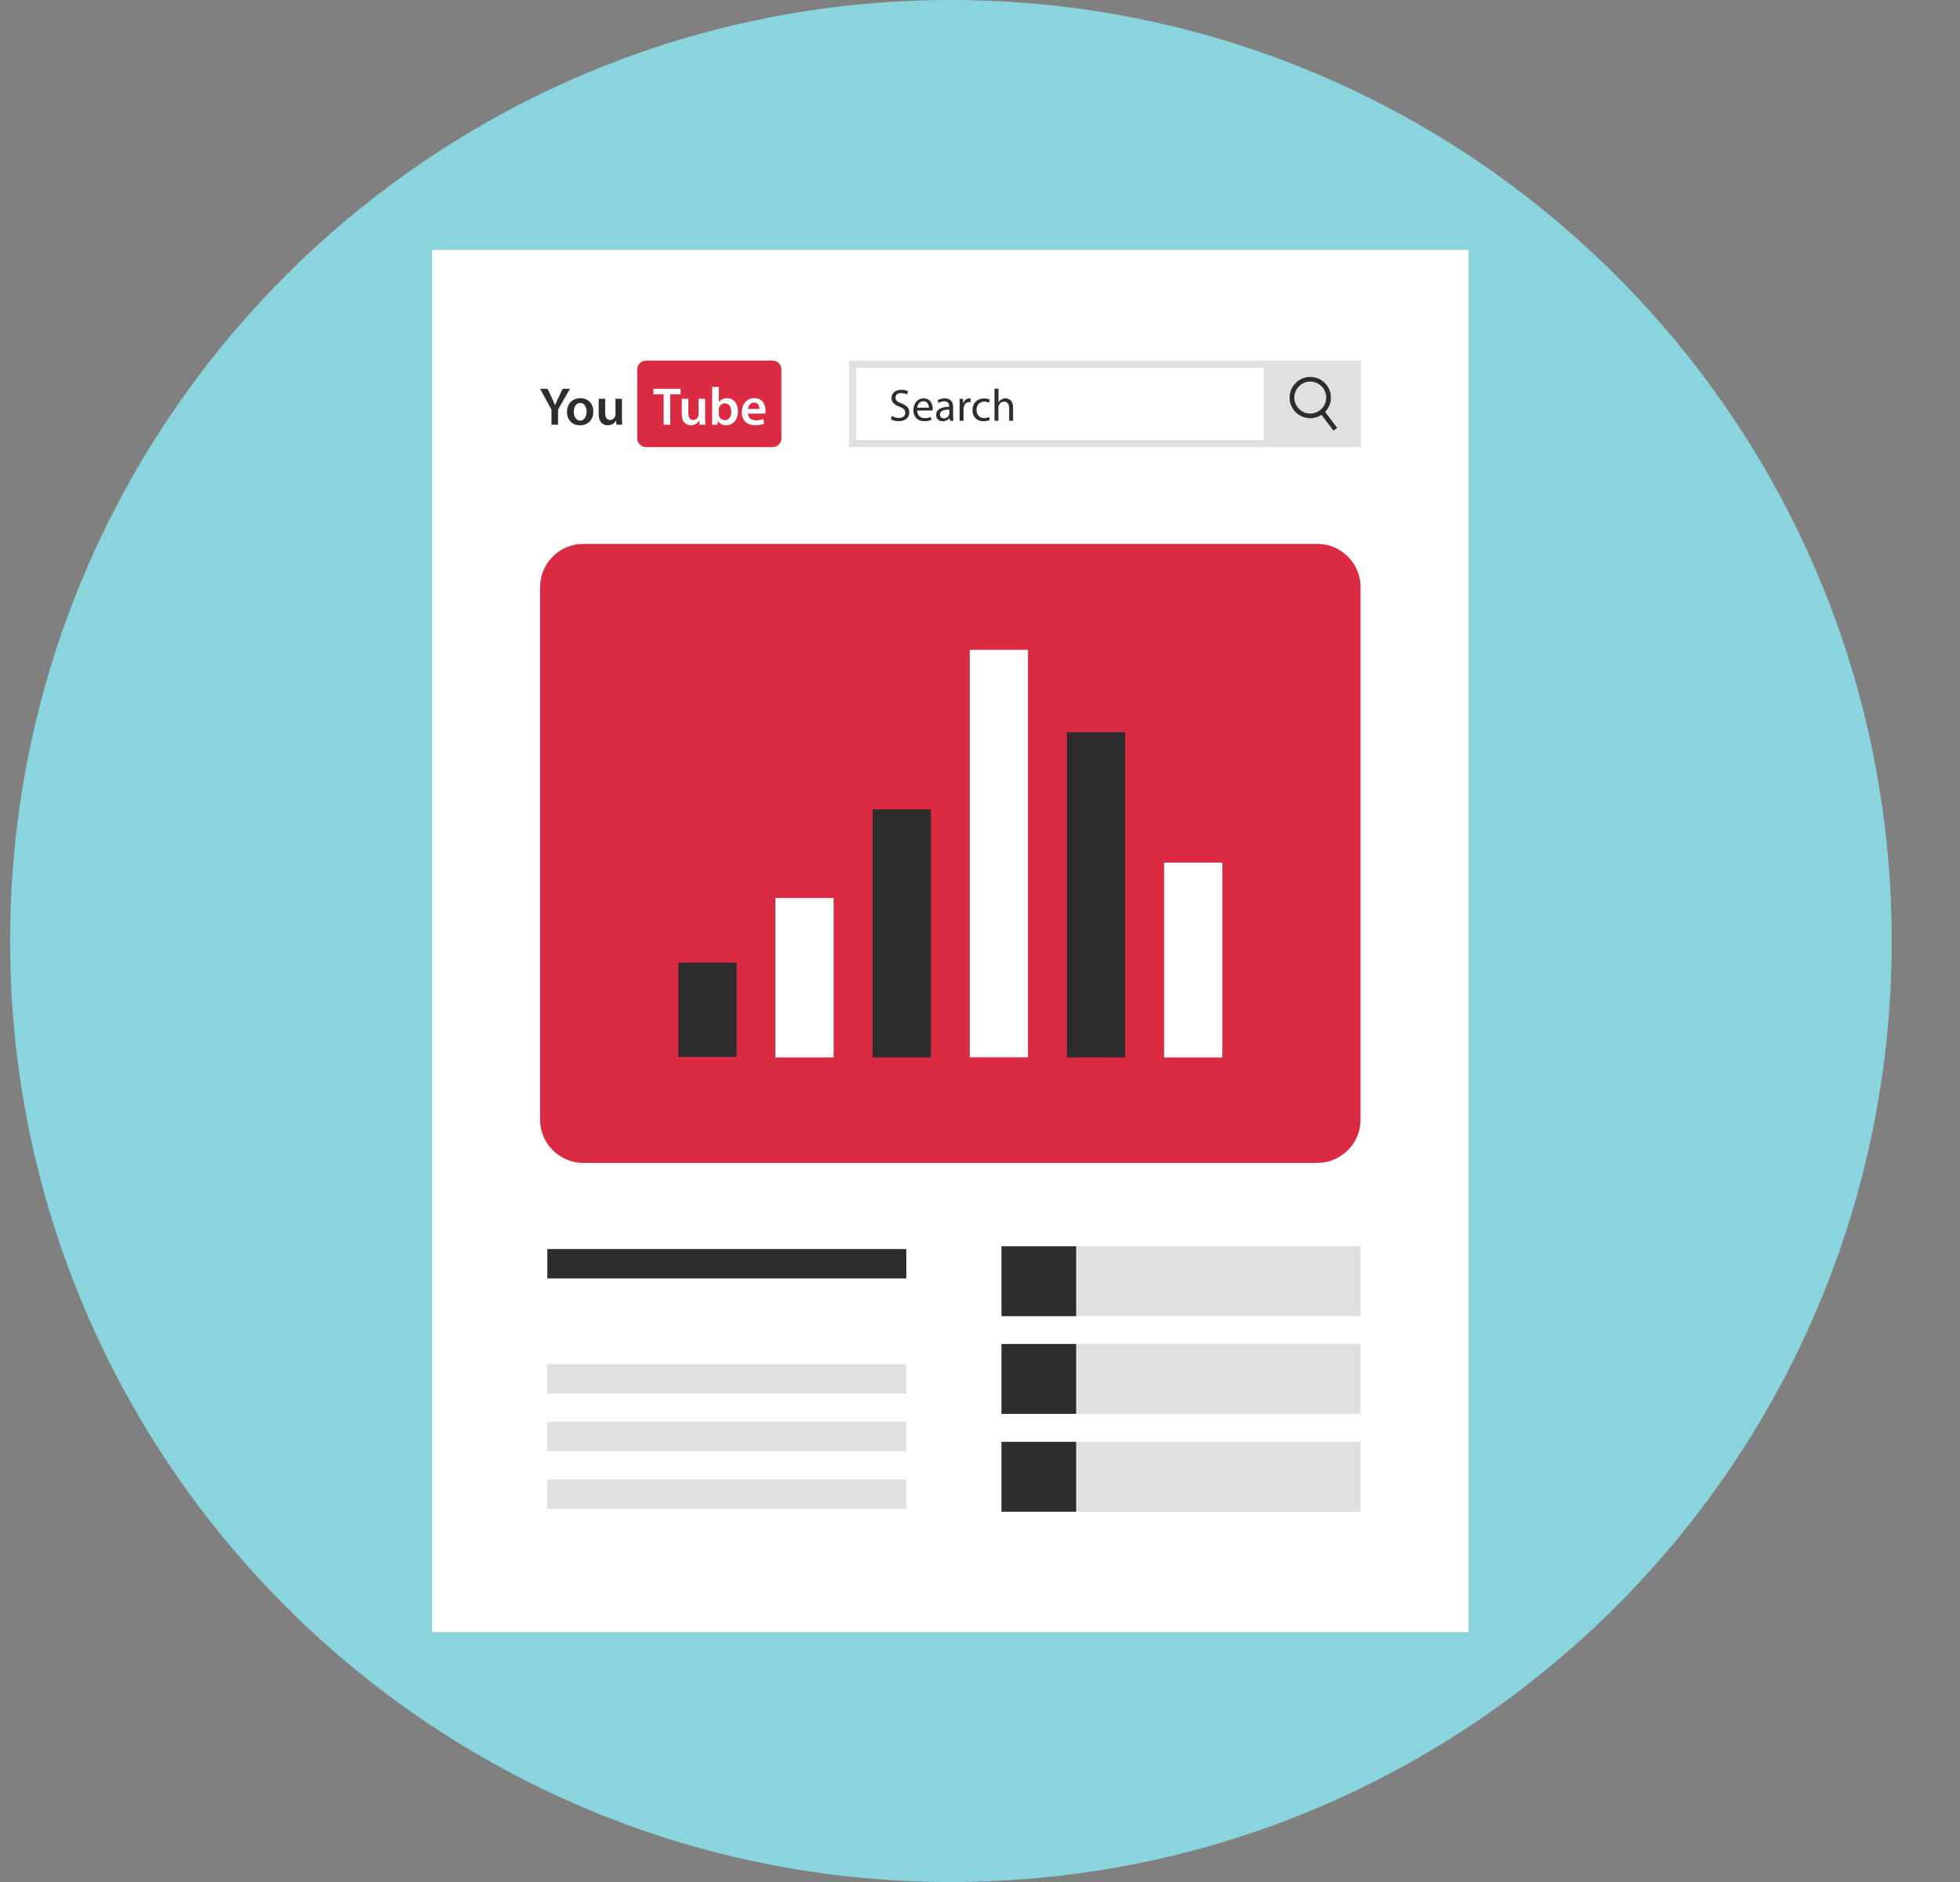 <svg width="25" height="24" viewBox="0 0 25 24" fill="none" xmlns="http://www.w3.org/2000/svg">
<rect x="0" y="0" width="25" height="24" fill="#808080" stroke="none"/>
<g clip-path="url(#clip0_142_742)">
<path d="M12.129 24C18.756 24 24.129 18.627 24.129 12C24.129 5.373 18.756 0 12.129 0C5.501 0 0.129 5.373 0.129 12C0.129 18.627 5.501 24 12.129 24Z" fill="#8AD5DD"/>
<path d="M18.731 3.188H5.512V20.812H18.731V3.188Z" fill="white"/>
<path d="M11.56 15.928H6.981V16.303H11.56V15.928Z" fill="#2D2D2D"/>
<path d="M11.56 17.396H6.981V17.771H11.56V17.396Z" fill="#E0E0E0"/>
<path d="M11.56 18.131H6.981V18.506H11.56V18.131Z" fill="#E0E0E0"/>
<path d="M11.56 18.866H6.981V19.241H11.56V18.866Z" fill="#E0E0E0"/>
<path d="M16.803 14.83H7.44C7.137 14.83 6.889 14.582 6.889 14.28V7.486C6.889 7.183 7.137 6.936 7.44 6.936H16.803C17.106 6.936 17.354 7.183 17.354 7.486V14.28C17.354 14.582 17.106 14.83 16.803 14.83Z" fill="#DB2B42"/>
<path d="M18.731 3.188H5.512V20.812H18.731V3.188Z" fill="white"/>
<path d="M11.56 15.928H6.981V16.303H11.56V15.928Z" fill="#2D2D2D"/>
<path d="M11.56 17.396H6.981V17.771H11.56V17.396Z" fill="#E0E0E0"/>
<path d="M11.56 18.131H6.981V18.506H11.56V18.131Z" fill="#E0E0E0"/>
<path d="M11.56 18.866H6.981V19.241H11.56V18.866Z" fill="#E0E0E0"/>
<path d="M16.803 14.83H7.44C7.137 14.83 6.889 14.582 6.889 14.28V7.486C6.889 7.183 7.137 6.936 7.44 6.936H16.803C17.106 6.936 17.354 7.183 17.354 7.486V14.28C17.354 14.582 17.106 14.83 16.803 14.83Z" fill="#DB2B42"/>
<path d="M17.354 15.893H12.774V16.784H17.354V15.893Z" fill="#E0E0E0"/>
<path d="M17.354 17.139H12.774V18.03H17.354V17.139Z" fill="#E0E0E0"/>
<path d="M17.354 18.387H12.774V19.278H17.354V18.387Z" fill="#E0E0E0"/>
<path d="M13.726 18.387H12.774V19.278H13.726V18.387Z" fill="#2D2D2D"/>
<path d="M13.726 17.139H12.774V18.03H13.726V17.139Z" fill="#2D2D2D"/>
<path d="M13.726 15.893H12.774V16.784H13.726V15.893Z" fill="#2D2D2D"/>
<path d="M17.262 4.691V5.61H10.922V4.691H17.262ZM17.354 4.599H10.831V5.702H17.354V4.599Z" fill="#E0E0E0"/>
<path d="M17.354 4.599H16.12V5.702H17.354V4.599Z" fill="#E0E0E0"/>
<path d="M9.855 5.702H8.24C8.179 5.702 8.128 5.652 8.128 5.59V4.71C8.128 4.649 8.179 4.599 8.24 4.599H9.855C9.917 4.599 9.967 4.649 9.967 4.71V5.59C9.967 5.652 9.916 5.702 9.855 5.702Z" fill="#DB2B42"/>
<path d="M8.465 5.028H8.335V4.958H8.681V5.028H8.549V5.416H8.465V5.028Z" fill="white"/>
<path d="M8.994 5.317C8.994 5.356 8.996 5.389 8.997 5.416H8.923L8.919 5.365H8.918C8.904 5.389 8.871 5.423 8.812 5.423C8.751 5.423 8.696 5.387 8.696 5.279V5.085H8.78V5.265C8.78 5.32 8.798 5.356 8.842 5.356C8.875 5.356 8.897 5.332 8.906 5.311C8.909 5.303 8.91 5.295 8.91 5.285V5.085H8.994V5.317Z" fill="white"/>
<path d="M9.081 5.416C9.083 5.394 9.084 5.357 9.084 5.323V4.934H9.168V5.13H9.169C9.189 5.099 9.225 5.078 9.275 5.078C9.356 5.078 9.414 5.145 9.413 5.246C9.413 5.364 9.338 5.424 9.263 5.424C9.22 5.424 9.182 5.407 9.158 5.367H9.156L9.152 5.416H9.081ZM9.168 5.28C9.168 5.287 9.168 5.293 9.17 5.3C9.179 5.333 9.207 5.358 9.244 5.358C9.296 5.358 9.328 5.316 9.328 5.25C9.328 5.191 9.3 5.144 9.245 5.144C9.211 5.144 9.18 5.168 9.17 5.205C9.169 5.211 9.168 5.218 9.168 5.226V5.28Z" fill="white"/>
<path d="M9.541 5.274C9.543 5.334 9.59 5.36 9.643 5.36C9.682 5.36 9.71 5.354 9.735 5.345L9.747 5.402C9.719 5.414 9.679 5.423 9.632 5.423C9.524 5.423 9.461 5.357 9.461 5.255C9.461 5.164 9.517 5.077 9.623 5.077C9.73 5.077 9.765 5.166 9.765 5.238C9.765 5.254 9.764 5.266 9.763 5.274H9.541ZM9.687 5.215C9.687 5.185 9.674 5.134 9.618 5.134C9.566 5.134 9.545 5.181 9.541 5.215H9.687Z" fill="white"/>
<path d="M7.034 5.416V5.225L6.889 4.958H6.984L7.04 5.075C7.055 5.11 7.067 5.135 7.079 5.167H7.08C7.092 5.137 7.105 5.109 7.121 5.075L7.176 4.958H7.27L7.118 5.223V5.416H7.034Z" fill="#2D2D2D"/>
<path d="M7.568 5.248C7.568 5.37 7.483 5.424 7.398 5.424C7.304 5.424 7.232 5.359 7.232 5.254C7.232 5.144 7.304 5.078 7.404 5.078C7.502 5.078 7.568 5.147 7.568 5.248ZM7.319 5.251C7.319 5.315 7.35 5.364 7.401 5.364C7.448 5.364 7.482 5.317 7.482 5.25C7.482 5.198 7.459 5.139 7.402 5.139C7.343 5.139 7.319 5.196 7.319 5.251Z" fill="#2D2D2D"/>
<path d="M7.933 5.317C7.933 5.356 7.935 5.389 7.936 5.416H7.863L7.858 5.365H7.857C7.843 5.389 7.81 5.423 7.751 5.423C7.691 5.423 7.636 5.387 7.636 5.279V5.085H7.719V5.265C7.719 5.32 7.737 5.356 7.781 5.356C7.815 5.356 7.836 5.332 7.845 5.311C7.848 5.303 7.85 5.295 7.85 5.285V5.085H7.933V5.317Z" fill="#2D2D2D"/>
<path d="M16.712 5.333C16.567 5.333 16.449 5.215 16.449 5.07C16.449 4.925 16.567 4.807 16.712 4.807C16.858 4.807 16.976 4.925 16.976 5.07C16.976 5.215 16.858 5.333 16.712 5.333ZM16.712 4.866C16.6 4.866 16.509 4.958 16.509 5.07C16.509 5.182 16.6 5.274 16.712 5.274C16.825 5.274 16.916 5.182 16.916 5.07C16.916 4.958 16.825 4.866 16.712 4.866Z" fill="#2D2D2D"/>
<path d="M16.842 5.272L17.009 5.492L17.056 5.456L16.889 5.236L16.842 5.272Z" fill="#2D2D2D"/>
<path d="M11.376 5.304C11.398 5.318 11.431 5.33 11.466 5.33C11.517 5.33 11.547 5.303 11.547 5.264C11.547 5.228 11.526 5.207 11.474 5.186C11.41 5.164 11.371 5.131 11.371 5.076C11.371 5.015 11.421 4.971 11.497 4.971C11.536 4.971 11.565 4.98 11.582 4.989L11.569 5.03C11.556 5.023 11.53 5.012 11.495 5.012C11.441 5.012 11.422 5.043 11.422 5.07C11.422 5.106 11.445 5.124 11.499 5.145C11.565 5.171 11.598 5.202 11.598 5.259C11.598 5.319 11.554 5.371 11.462 5.371C11.425 5.371 11.383 5.36 11.363 5.346L11.376 5.304Z" fill="#2D2D2D"/>
<path d="M11.699 5.235C11.7 5.304 11.744 5.332 11.795 5.332C11.831 5.332 11.853 5.326 11.872 5.318L11.881 5.354C11.863 5.362 11.832 5.371 11.788 5.371C11.702 5.371 11.65 5.315 11.65 5.231C11.65 5.147 11.7 5.08 11.781 5.08C11.873 5.08 11.897 5.16 11.897 5.212C11.897 5.222 11.896 5.23 11.895 5.235H11.699V5.235ZM11.848 5.199C11.848 5.167 11.834 5.117 11.777 5.117C11.726 5.117 11.703 5.164 11.699 5.199H11.848Z" fill="#2D2D2D"/>
<path d="M12.116 5.366L12.112 5.331H12.111C12.095 5.353 12.065 5.372 12.025 5.372C11.968 5.372 11.94 5.332 11.94 5.292C11.94 5.224 11.999 5.188 12.107 5.188V5.182C12.107 5.16 12.101 5.118 12.044 5.118C12.018 5.118 11.991 5.126 11.971 5.139L11.959 5.105C11.982 5.09 12.016 5.08 12.051 5.08C12.137 5.08 12.157 5.138 12.157 5.194V5.299C12.157 5.323 12.159 5.347 12.162 5.365H12.116V5.366ZM12.109 5.224C12.053 5.223 11.99 5.232 11.99 5.286C11.99 5.319 12.012 5.335 12.038 5.335C12.075 5.335 12.098 5.312 12.106 5.288C12.107 5.283 12.109 5.277 12.109 5.272V5.224Z" fill="#2D2D2D"/>
<path d="M12.241 5.173C12.241 5.14 12.241 5.112 12.239 5.086H12.283L12.285 5.141H12.287C12.3 5.104 12.33 5.08 12.364 5.08C12.37 5.08 12.374 5.08 12.379 5.082V5.13C12.373 5.128 12.368 5.128 12.361 5.128C12.325 5.128 12.3 5.155 12.293 5.193C12.292 5.2 12.29 5.208 12.29 5.217V5.365H12.24V5.173H12.241Z" fill="#2D2D2D"/>
<path d="M12.624 5.356C12.611 5.363 12.581 5.372 12.543 5.372C12.459 5.372 12.404 5.315 12.404 5.23C12.404 5.143 12.463 5.081 12.555 5.081C12.585 5.081 12.611 5.089 12.625 5.095L12.614 5.135C12.601 5.128 12.582 5.122 12.554 5.122C12.49 5.122 12.456 5.169 12.456 5.227C12.456 5.292 12.497 5.332 12.552 5.332C12.581 5.332 12.6 5.324 12.615 5.318L12.624 5.356Z" fill="#2D2D2D"/>
<path d="M12.685 4.956H12.736V5.13H12.737C12.745 5.116 12.758 5.103 12.773 5.094C12.788 5.086 12.806 5.08 12.825 5.08C12.863 5.08 12.922 5.103 12.922 5.199V5.366H12.872V5.205C12.872 5.16 12.855 5.122 12.807 5.122C12.774 5.122 12.748 5.145 12.739 5.173C12.736 5.18 12.735 5.187 12.735 5.197V5.366H12.685V4.956H12.685Z" fill="#2D2D2D"/>
<path d="M9.396 12.276H8.652V13.478H9.396V12.276Z" fill="#2D2D2D"/>
<path d="M10.633 11.452H9.89V13.485H10.633V11.452Z" fill="white"/>
<path d="M11.874 10.322H11.13V13.485H11.874V10.322Z" fill="#2D2D2D"/>
<path d="M13.112 8.287H12.369V13.483H13.112V8.287Z" fill="white"/>
<path d="M14.352 9.337H13.608V13.484H14.352V9.337Z" fill="#2D2D2D"/>
<path d="M15.591 11H14.848V13.485H15.591V11Z" fill="white"/>
</g>
<defs>
<clipPath id="clip0_142_742">
<rect width="24" height="24" fill="white" transform="translate(0.129)"/>
</clipPath>
</defs>
</svg>
